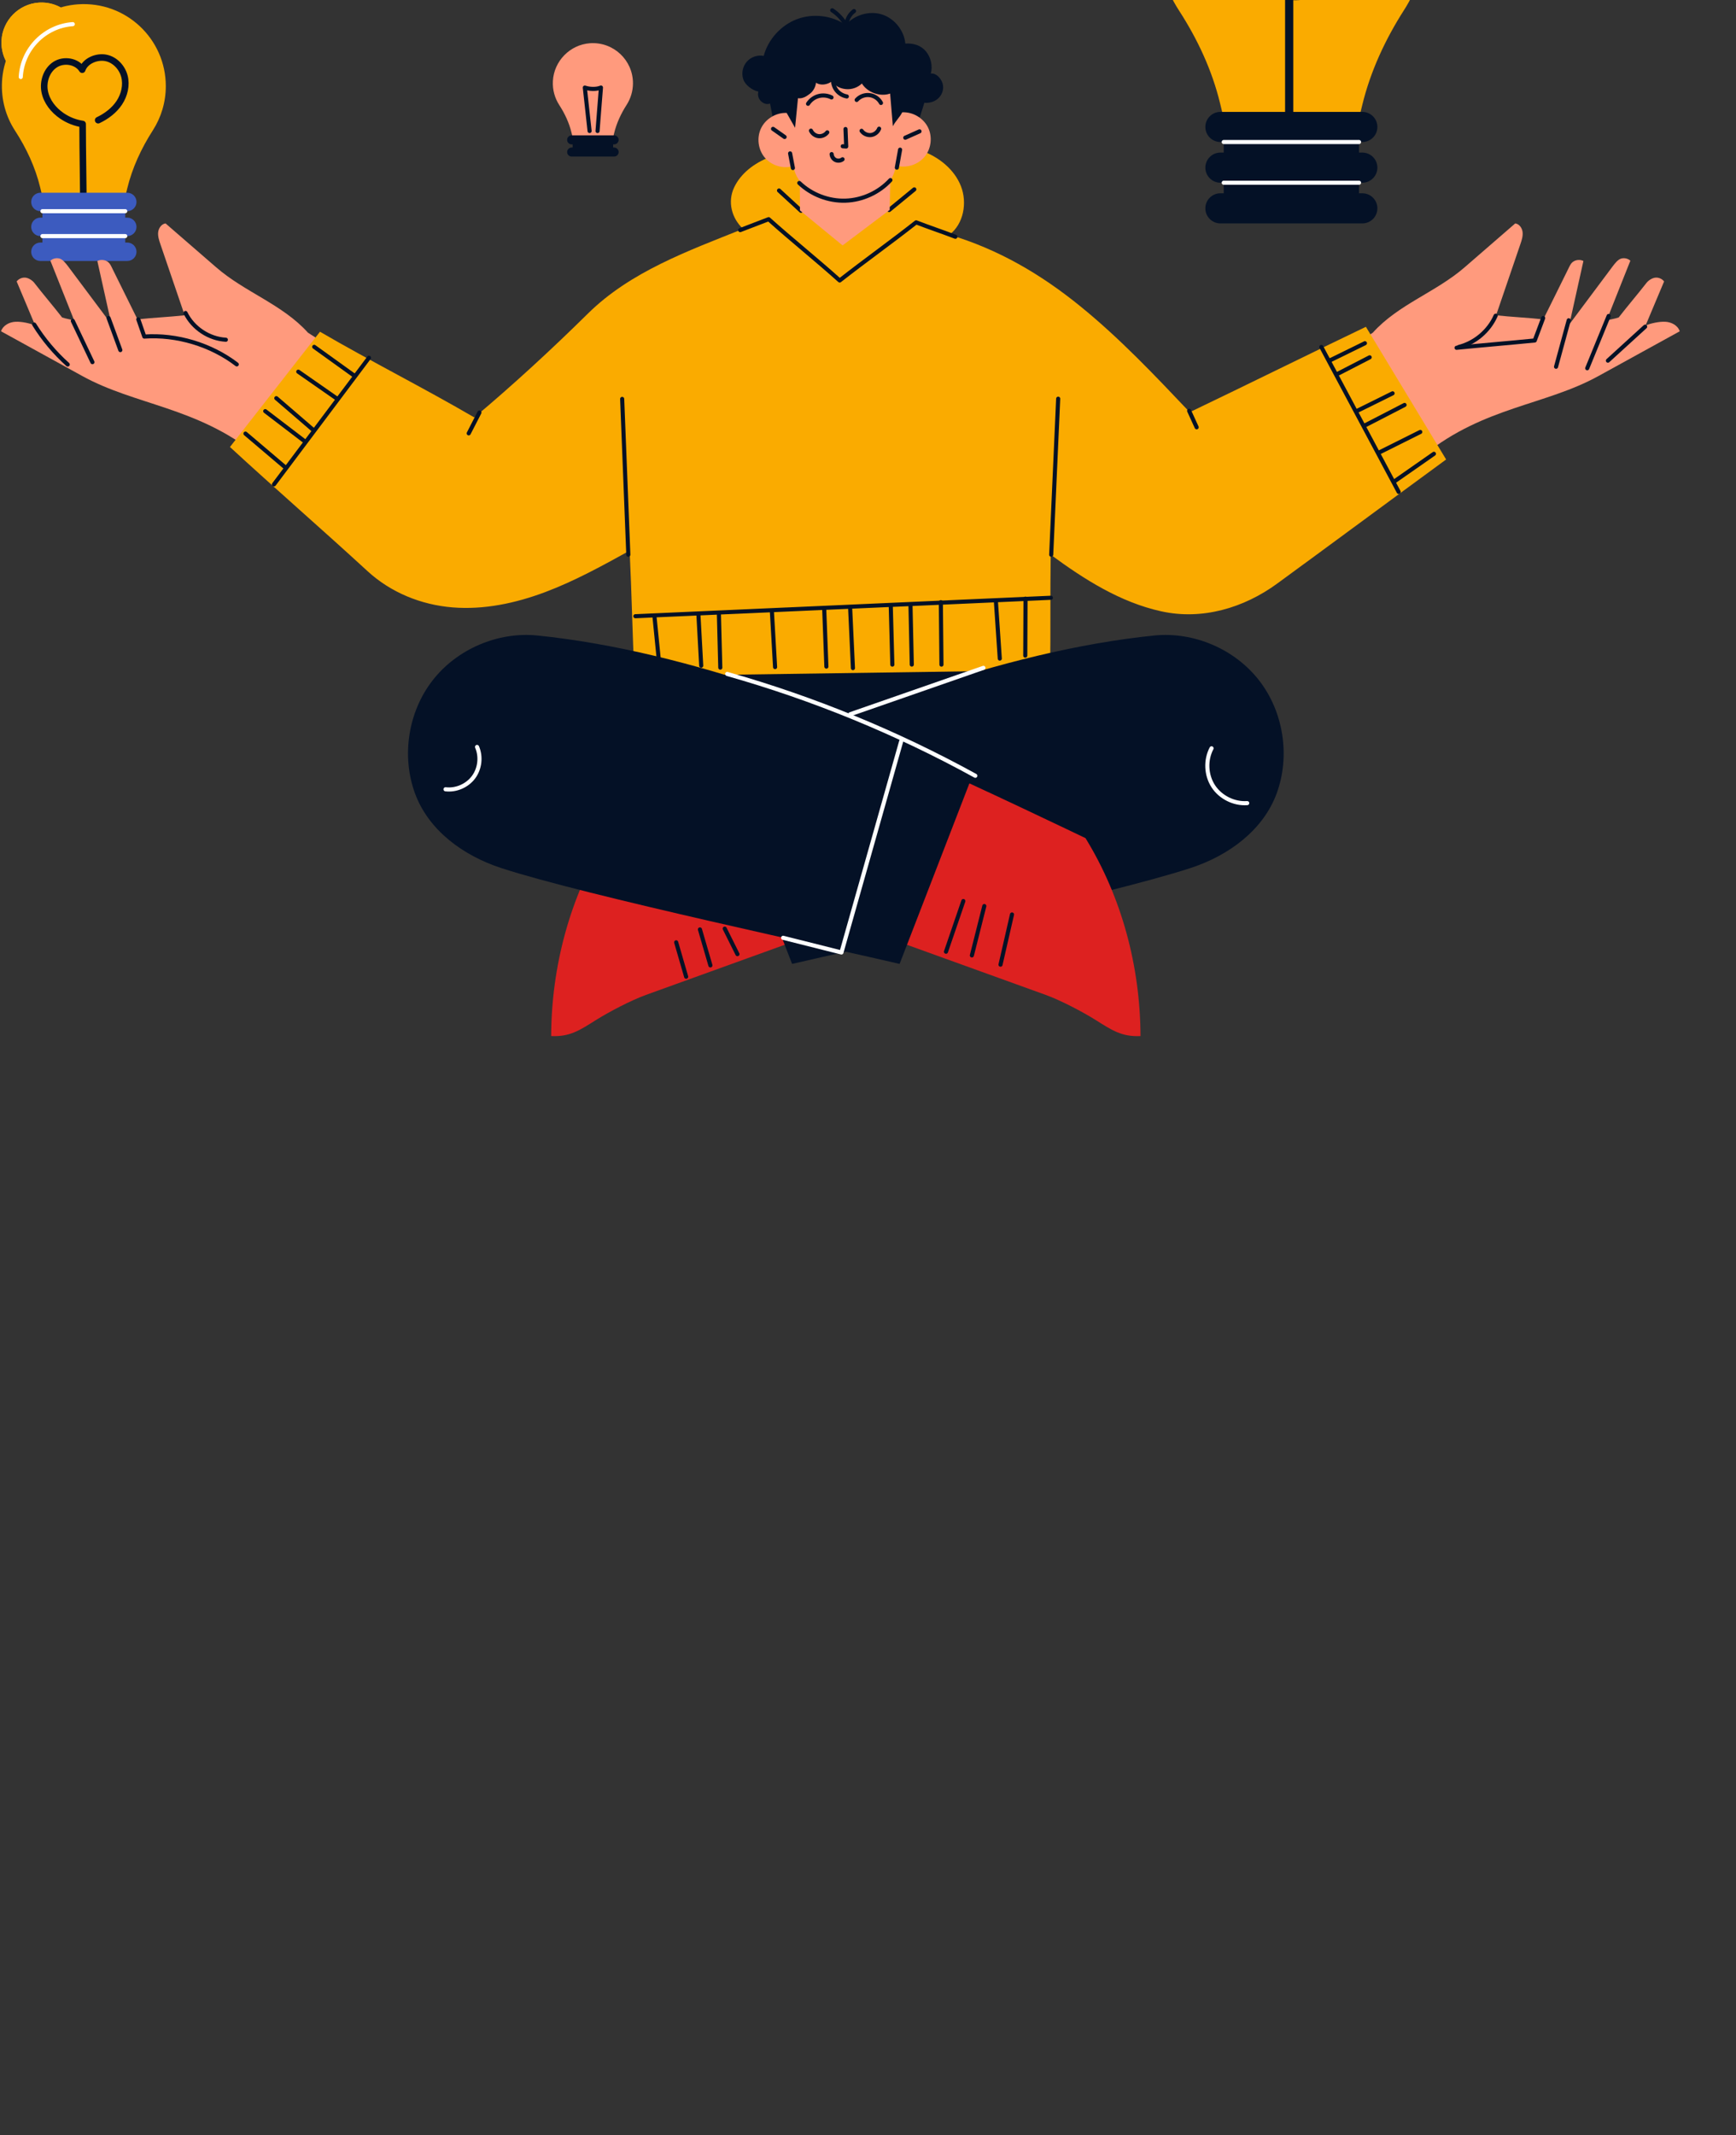 <svg xmlns="http://www.w3.org/2000/svg" xmlns:xlink="http://www.w3.org/1999/xlink" preserveAspectRatio="xMidYMid meet" width="423" height="520" viewBox="0 0 423 520" style="width:100%;height:100%"><rect x="0" y="0" width="423" height="520" fill="#333333" stroke="none"/><defs><animateMotion repeatCount="indefinite" dur="4.004s" begin="0s" xlink:href="#_R_G_L_8_G_N_12_T_0" fill="freeze" keyTimes="0;0.25;0.5;0.75;0.992;1" path="M46.63 190.69 C46.63,183.91 46.63,150 46.63,150 C46.63,150 46.63,190.69 46.63,190.69 C46.63,190.69 46.63,150 46.63,150 C46.63,150 46.63,183.91 46.63,190.69 C46.63,190.69 46.63,190.69 46.63,190.69 " keyPoints="0;0.25;0.5;0.75;1;1" keySplines="0.167 0.167 0.833 0.833;0.167 0.167 0.833 0.833;0.167 0.167 0.833 0.833;0.167 0.167 0.833 0.833;0 0 0 0" calcMode="spline"/><animateTransform repeatCount="indefinite" dur="4.004s" begin="0s" xlink:href="#_R_G_L_8_G_N_12_T_0" fill="freeze" attributeName="transform" from="-10.063 -14.243" to="-10.063 -14.243" type="translate" additive="sum" keyTimes="0;1" values="-10.063 -14.243;-10.063 -14.243" keySplines="0 0 1 1" calcMode="spline"/><animateMotion repeatCount="indefinite" dur="4.004s" begin="0s" xlink:href="#_R_G_L_7_G" fill="freeze" keyTimes="0;0.25;0.5;0.75;0.992;1" path="M260.91 205.79 C260.91,210.66 260.91,235 260.91,235 C260.91,235 260.91,205.79 260.91,205.79 C260.91,205.79 260.91,235 260.91,235 C260.91,235 260.91,210.66 260.91,205.79 C260.91,205.79 260.91,205.79 260.91,205.79 " keyPoints="0;0.25;0.5;0.75;1;1" keySplines="0.333 0 0.667 1;0.333 0 0.667 1;0.333 0 0.667 1;0.333 0 0.667 1;0 0 0 0" calcMode="spline"/><animateTransform repeatCount="indefinite" dur="4.004s" begin="0s" xlink:href="#_R_G_L_7_G" fill="freeze" attributeName="transform" from="-10.063 -14.243" to="-10.063 -14.243" type="translate" additive="sum" keyTimes="0;1" values="-10.063 -14.243;-10.063 -14.243" keySplines="0 0 1 1" calcMode="spline"/><animateMotion repeatCount="indefinite" dur="4.004s" begin="0s" xlink:href="#_R_G_L_6_G_N_16_T_0" fill="freeze" keyTimes="0;0.25;0.5;0.75;0.992;1" path="M260.91 205.79 C260.91,210.66 260.91,235 260.91,235 C260.91,235 260.91,205.79 260.91,205.79 C260.91,205.79 260.91,235 260.91,235 C260.91,235 260.91,210.66 260.91,205.79 C260.91,205.79 260.91,205.79 260.91,205.79 " keyPoints="0;0.25;0.5;0.75;1;1" keySplines="0.333 0 0.667 1;0.333 0 0.667 1;0.333 0 0.667 1;0.333 0 0.667 1;0 0 0 0" calcMode="spline"/><animateTransform repeatCount="indefinite" dur="4.004s" begin="0s" xlink:href="#_R_G_L_6_G_N_16_T_0" fill="freeze" attributeName="transform" from="-10.063 -14.243" to="-10.063 -14.243" type="translate" additive="sum" keyTimes="0;1" values="-10.063 -14.243;-10.063 -14.243" keySplines="0 0 1 1" calcMode="spline"/><animateMotion repeatCount="indefinite" dur="4.004s" begin="0s" xlink:href="#_R_G_L_5_G" fill="freeze" keyTimes="0;0.25;0.5;0.75;0.992;1" path="M46.63 190.69 C46.63,183.91 46.63,150 46.63,150 C46.63,150 46.63,190.69 46.63,190.69 C46.63,190.69 46.63,150 46.63,150 C46.63,150 46.63,183.91 46.63,190.69 C46.63,190.69 46.63,190.69 46.63,190.69 " keyPoints="0;0.25;0.5;0.75;1;1" keySplines="0.167 0.167 0.833 0.833;0.167 0.167 0.833 0.833;0.167 0.167 0.833 0.833;0.167 0.167 0.833 0.833;0 0 0 0" calcMode="spline"/><animateTransform repeatCount="indefinite" dur="4.004s" begin="0s" xlink:href="#_R_G_L_5_G" fill="freeze" attributeName="transform" from="-10.063 -14.243" to="-10.063 -14.243" type="translate" additive="sum" keyTimes="0;1" values="-10.063 -14.243;-10.063 -14.243" keySplines="0 0 1 1" calcMode="spline"/><animateMotion repeatCount="indefinite" dur="4.004s" begin="0s" xlink:href="#_R_G_L_4_G_N_6_T_0" fill="freeze" keyTimes="0;0.25;0.5;0.75;0.992;1" path="M288.2 111.61 C288.2,113.84 288.2,125 288.2,125 C288.2,125 288.2,111.61 288.2,111.61 C288.2,111.61 288.2,125 288.2,125 C288.2,125 288.2,113.84 288.2,111.61 C288.2,111.61 288.2,111.61 288.2,111.61 " keyPoints="0;0.25;0.5;0.75;1;1" keySplines="0.333 0 0.667 1;0.333 0 0.667 1;0.333 0 0.667 1;0.333 0 0.667 1;0 0 0 0" calcMode="spline"/><animateTransform repeatCount="indefinite" dur="4.004s" begin="0s" xlink:href="#_R_G_L_4_G_N_6_T_0" fill="freeze" attributeName="transform" from="-20.323 -31.906" to="-20.323 -31.906" type="translate" additive="sum" keyTimes="0;1" values="-20.323 -31.906;-20.323 -31.906" keySplines="0 0 1 1" calcMode="spline"/><animateMotion repeatCount="indefinite" dur="4.004s" begin="0s" xlink:href="#_R_G_L_3_G_N_2_T_0" fill="freeze" keyTimes="0;0.25;0.5;0.75;0.992;1" path="M211.5 340.89 C211.5,337.41 211.5,320 211.5,320 C211.5,320 211.5,340.89 211.5,340.89 C211.5,340.89 211.5,320 211.5,320 C211.5,320 211.5,337.41 211.5,340.89 C211.5,340.89 211.5,340.89 211.5,340.89 " keyPoints="0;0.25;0.5;0.75;1;1" keySplines="0.333 0 0.667 1;0.333 0 0.667 1;0.333 0 0.667 1;0.333 0 0.667 1;0 0 0 0" calcMode="spline"/><animateTransform repeatCount="indefinite" dur="4.004s" begin="0s" xlink:href="#_R_G_L_3_G_N_2_T_0" fill="freeze" attributeName="transform" from="-204.771 -126.396" to="-204.771 -126.396" type="translate" additive="sum" keyTimes="0;1" values="-204.771 -126.396;-204.771 -126.396" keySplines="0 0 1 1" calcMode="spline"/><animateMotion repeatCount="indefinite" dur="4.004s" begin="0s" xlink:href="#_R_G_L_2_G" fill="freeze" keyTimes="0;0.25;0.5;0.75;0.992;1" path="M288.2 111.61 C288.2,113.84 288.2,125 288.2,125 C288.2,125 288.2,111.61 288.2,111.61 C288.2,111.61 288.2,125 288.2,125 C288.2,125 288.2,113.84 288.2,111.61 C288.2,111.61 288.2,111.61 288.2,111.61 " keyPoints="0;0.25;0.5;0.75;1;1" keySplines="0.333 0 0.667 1;0.333 0 0.667 1;0.333 0 0.667 1;0.333 0 0.667 1;0 0 0 0" calcMode="spline"/><animateTransform repeatCount="indefinite" dur="4.004s" begin="0s" xlink:href="#_R_G_L_2_G" fill="freeze" attributeName="transform" from="-20.323 -31.906" to="-20.323 -31.906" type="translate" additive="sum" keyTimes="0;1" values="-20.323 -31.906;-20.323 -31.906" keySplines="0 0 1 1" calcMode="spline"/><animateMotion repeatCount="indefinite" dur="4.004s" begin="0s" xlink:href="#_R_G_L_1_G_N_2_T_0" fill="freeze" keyTimes="0;0.25;0.5;0.75;0.992;1" path="M211.5 340.89 C211.5,337.41 211.5,320 211.5,320 C211.5,320 211.5,340.89 211.5,340.89 C211.5,340.89 211.5,320 211.5,320 C211.5,320 211.5,337.41 211.5,340.89 C211.5,340.89 211.5,340.89 211.5,340.89 " keyPoints="0;0.25;0.5;0.75;1;1" keySplines="0.333 0 0.667 1;0.333 0 0.667 1;0.333 0 0.667 1;0.333 0 0.667 1;0 0 0 0" calcMode="spline"/><animateTransform repeatCount="indefinite" dur="4.004s" begin="0s" xlink:href="#_R_G_L_1_G_N_2_T_0" fill="freeze" attributeName="transform" from="-204.771 -126.396" to="-204.771 -126.396" type="translate" additive="sum" keyTimes="0;1" values="-204.771 -126.396;-204.771 -126.396" keySplines="0 0 1 1" calcMode="spline"/><animateMotion repeatCount="indefinite" dur="4.004s" begin="0s" xlink:href="#_R_G_L_0_G" fill="freeze" keyTimes="0;0.25;0.5;0.75;0.992;1" path="M211.5 340.89 C211.5,337.41 211.5,320 211.5,320 C211.5,320 211.5,340.89 211.5,340.89 C211.5,340.89 211.5,320 211.5,320 C211.5,320 211.5,337.41 211.5,340.89 C211.5,340.89 211.5,340.89 211.5,340.89 " keyPoints="0;0.25;0.5;0.75;1;1" keySplines="0.333 0 0.667 1;0.333 0 0.667 1;0.333 0 0.667 1;0.333 0 0.667 1;0 0 0 0" calcMode="spline"/><animateTransform repeatCount="indefinite" dur="4.004s" begin="0s" xlink:href="#_R_G_L_0_G" fill="freeze" attributeName="transform" from="-204.771 -126.396" to="-204.771 -126.396" type="translate" additive="sum" keyTimes="0;1" values="-204.771 -126.396;-204.771 -126.396" keySplines="0 0 1 1" calcMode="spline"/><animate attributeType="XML" attributeName="opacity" dur="4s" from="0" to="1" xlink:href="#time_group"/></defs><g id="_R_G"><g id="_R_G_L_8_G_N_12_T_0"><g id="_R_G_L_8_G" transform=" translate(204.076, -16.14) translate(-10.063, -14.243)"><path id="_R_G_L_8_G_D_0_P_0" fill="#ff9a7d" fill-opacity="1" fill-rule="nonzero" d=" M19.88 10.38 C19.88,4.76 15.13,0.25 9.42,0.64 C4.55,0.98 0.63,4.97 0.37,9.84 C0.25,12 0.84,14.02 1.92,15.68 C3.27,17.77 4.33,20.03 4.91,22.44 C4.91,22.44 5.18,23.55 5.18,23.55 C5.18,23.55 15.05,23.55 15.05,23.55 C15.05,23.55 15.28,22.59 15.28,22.59 C15.88,20.11 16.96,17.79 18.34,15.64 C19.31,14.12 19.88,12.32 19.88,10.38z "/><path id="_R_G_L_8_G_D_1_P_0" fill="#324498" fill-opacity="1" fill-rule="nonzero" d=" M15.29 26.04 C15.29,26.04 15.05,26.04 15.05,26.04 C15.05,26.04 15.05,25.27 15.05,25.27 C15.05,25.27 15.29,25.27 15.29,25.27 C15.89,25.27 16.39,24.78 16.39,24.17 C16.39,23.57 15.89,23.07 15.29,23.07 C15.29,23.07 4.94,23.07 4.94,23.07 C4.33,23.07 3.84,23.57 3.84,24.17 C3.84,24.78 4.33,25.27 4.94,25.27 C4.94,25.27 5.18,25.27 5.18,25.27 C5.18,25.27 5.18,26.04 5.18,26.04 C5.18,26.04 4.94,26.04 4.94,26.04 C4.33,26.04 3.84,26.53 3.84,27.14 C3.84,27.75 4.33,28.24 4.94,28.24 C4.94,28.24 5.18,28.24 5.18,28.24 C5.18,28.24 15.05,28.24 15.05,28.24 C15.05,28.24 15.29,28.24 15.29,28.24 C15.89,28.24 16.39,27.75 16.39,27.14 C16.39,26.53 15.89,26.04 15.29,26.04z "/><path id="_R_G_L_8_G_D_2_P_0" stroke="#041126" stroke-linecap="round" stroke-linejoin="round" fill="none" stroke-width="1" stroke-opacity="1" d=" M9.31 22.02 C8.92,18.49 8.54,14.96 8.15,11.44 C9.37,11.84 10.89,11.91 12.08,11.43 C11.78,14.99 11.54,18.47 11.25,22.02 "/></g></g><g id="_R_G_L_7_G"><path id="_R_G_L_7_G_D_0_P_0" fill="#faab00" fill-opacity="1" fill-rule="nonzero" d=" M19.88 10.38 C19.88,4.76 15.13,0.25 9.42,0.64 C4.55,0.98 0.63,4.97 0.37,9.84 C0.25,12 0.84,14.02 1.92,15.69 C3.27,17.77 4.33,20.03 4.91,22.44 C4.91,22.44 5.18,23.55 5.18,23.55 C5.18,23.55 15.05,23.55 15.05,23.55 C15.05,23.55 15.28,22.59 15.28,22.59 C15.88,20.11 16.96,17.79 18.34,15.64 C19.31,14.12 19.88,12.32 19.88,10.38z "/><path id="_R_G_L_7_G_D_1_P_0" fill="#041126" fill-opacity="1" fill-rule="nonzero" d=" M15.29 26.04 C15.29,26.04 15.05,26.04 15.05,26.04 C15.05,26.04 15.05,25.27 15.05,25.27 C15.05,25.27 15.29,25.27 15.29,25.27 C15.89,25.27 16.39,24.78 16.39,24.17 C16.39,23.57 15.89,23.07 15.29,23.07 C15.29,23.07 4.94,23.07 4.94,23.07 C4.33,23.07 3.84,23.57 3.84,24.17 C3.84,24.78 4.33,25.27 4.94,25.27 C4.94,25.27 5.18,25.27 5.18,25.27 C5.18,25.27 5.18,26.04 5.18,26.04 C5.18,26.04 4.94,26.04 4.94,26.04 C4.33,26.04 3.84,26.53 3.84,27.14 C3.84,27.74 4.33,28.24 4.94,28.24 C4.94,28.24 5.18,28.24 5.18,28.24 C5.18,28.24 15.05,28.24 15.05,28.24 C15.05,28.24 15.29,28.24 15.29,28.24 C15.89,28.24 16.39,27.74 16.39,27.14 C16.39,26.53 15.89,26.04 15.29,26.04z "/><path id="_R_G_L_7_G_D_2_P_0" stroke="#041126" stroke-linecap="round" stroke-linejoin="round" fill="none" stroke-width="1" stroke-opacity="1" d=" M9.31 22.02 C8.92,18.49 8.54,14.97 8.15,11.44 C9.37,11.84 10.89,11.91 12.08,11.43 C11.78,14.99 11.54,18.47 11.25,22.02 "/></g><g id="_R_G_L_6_G_N_16_T_0"><g id="_R_G_L_6_G" transform=" translate(144.413, 24.132) translate(-10.063, -14.243)"><path id="_R_G_L_6_G_D_0_P_0" fill="#ff9a7d" fill-opacity="1" fill-rule="nonzero" d=" M19.88 10.38 C19.88,4.76 15.13,0.25 9.42,0.64 C4.55,0.98 0.63,4.97 0.37,9.84 C0.25,12 0.84,14.02 1.92,15.69 C3.27,17.77 4.33,20.03 4.91,22.44 C4.91,22.44 5.18,23.55 5.18,23.55 C5.18,23.55 15.05,23.55 15.05,23.55 C15.05,23.55 15.28,22.59 15.28,22.59 C15.88,20.11 16.96,17.79 18.34,15.64 C19.31,14.12 19.88,12.32 19.88,10.38z "/><path id="_R_G_L_6_G_D_1_P_0" fill="#041126" fill-opacity="1" fill-rule="nonzero" d=" M15.29 26.04 C15.29,26.04 15.05,26.04 15.05,26.04 C15.05,26.04 15.05,25.27 15.05,25.27 C15.05,25.27 15.29,25.27 15.29,25.27 C15.89,25.27 16.39,24.78 16.39,24.17 C16.39,23.57 15.89,23.07 15.29,23.07 C15.29,23.07 4.94,23.07 4.94,23.07 C4.33,23.07 3.84,23.57 3.84,24.17 C3.84,24.78 4.33,25.27 4.94,25.27 C4.94,25.27 5.18,25.27 5.18,25.27 C5.18,25.27 5.18,26.04 5.18,26.04 C5.18,26.04 4.94,26.04 4.94,26.04 C4.33,26.04 3.84,26.53 3.84,27.14 C3.84,27.75 4.33,28.24 4.94,28.24 C4.94,28.24 5.18,28.24 5.18,28.24 C5.18,28.24 15.05,28.24 15.05,28.24 C15.05,28.24 15.29,28.24 15.29,28.24 C15.89,28.24 16.39,27.75 16.39,27.14 C16.39,26.53 15.89,26.04 15.29,26.04z "/><path id="_R_G_L_6_G_D_2_P_0" stroke="#041126" stroke-linecap="round" stroke-linejoin="round" fill="none" stroke-width="1" stroke-opacity="1" d=" M9.31 22.02 C8.92,18.49 8.54,14.97 8.15,11.44 C9.37,11.84 10.89,11.91 12.08,11.43 C11.78,14.99 11.54,18.46 11.25,22.02 "/></g></g><g id="_R_G_L_5_G"><path id="_R_G_L_5_G_D_0_P_0" fill="#faab00" fill-opacity="1" fill-rule="nonzero" d=" M19.88 10.38 C19.88,4.76 15.13,0.25 9.42,0.64 C4.55,0.98 0.63,4.97 0.37,9.84 C0.25,12 0.84,14.02 1.92,15.68 C3.27,17.77 4.33,20.03 4.91,22.44 C4.91,22.44 5.18,23.55 5.18,23.55 C5.18,23.55 15.05,23.55 15.05,23.55 C15.05,23.55 15.28,22.59 15.28,22.59 C15.88,20.11 16.96,17.79 18.34,15.64 C19.31,14.12 19.88,12.32 19.88,10.38z "/><path id="_R_G_L_5_G_D_1_P_0" fill="#041126" fill-opacity="1" fill-rule="nonzero" d=" M15.29 26.04 C15.29,26.04 15.05,26.04 15.05,26.04 C15.05,26.04 15.05,25.27 15.05,25.27 C15.05,25.27 15.29,25.27 15.29,25.27 C15.89,25.27 16.39,24.78 16.39,24.17 C16.39,23.57 15.89,23.07 15.29,23.07 C15.29,23.07 4.94,23.07 4.94,23.07 C4.33,23.07 3.84,23.57 3.84,24.17 C3.84,24.78 4.33,25.27 4.94,25.27 C4.94,25.27 5.18,25.27 5.18,25.27 C5.18,25.27 5.18,26.04 5.18,26.04 C5.18,26.04 4.94,26.04 4.94,26.04 C4.33,26.04 3.84,26.53 3.84,27.14 C3.84,27.74 4.33,28.24 4.94,28.24 C4.94,28.24 5.18,28.24 5.18,28.24 C5.18,28.24 15.05,28.24 15.05,28.24 C15.05,28.24 15.29,28.24 15.29,28.24 C15.89,28.24 16.39,27.74 16.39,27.14 C16.39,26.53 15.89,26.04 15.29,26.04z "/><path id="_R_G_L_5_G_D_2_P_0" stroke="#041126" stroke-linecap="round" stroke-linejoin="round" fill="none" stroke-width="1" stroke-opacity="1" d=" M9.31 22.02 C8.92,18.49 8.54,14.96 8.15,11.44 C9.37,11.84 10.89,11.91 12.08,11.43 C11.78,14.99 11.54,18.47 11.25,22.02 "/></g><g id="_R_G_L_4_G_N_6_T_0"><g id="_R_G_L_4_G" transform=" translate(-154.116, 132.729) translate(-26.975, -42.397)"><path id="_R_G_L_4_G_D_0_P_0" fill="#faab00" fill-opacity="1" fill-rule="nonzero" d=" M53.7 27.84 C53.7,12.54 40.76,0.25 25.23,1.32 C11.96,2.24 1.28,13.1 0.57,26.37 C0.25,32.26 1.85,37.75 4.8,42.29 C8.48,47.96 11.35,54.11 12.95,60.68 C12.95,60.68 13.68,63.72 13.68,63.72 C13.68,63.72 40.55,63.72 40.55,63.72 C40.55,63.72 41.18,61.1 41.18,61.1 C42.82,54.34 45.76,48.01 49.51,42.16 C52.16,38.03 53.7,33.12 53.7,27.84z "/><path id="_R_G_L_4_G_D_1_P_0" stroke="#041126" stroke-linecap="round" stroke-linejoin="round" fill="none" stroke-width="1.6" stroke-opacity="1" d=" M21.81 20.9 C23.8,17.86 28.02,16.5 31.42,17.81 C34.81,19.11 37.04,22.94 36.49,26.54 C35.94,30.14 32.67,33.13 29.04,33.35 C27.25,33.47 25.46,32.98 23.68,33.14 C20.71,33.39 18,35.58 17.13,38.43 C16.25,41.28 17.27,44.62 19.59,46.49 C21.91,48.37 25.38,48.67 27.99,47.22 C28.18,57.24 28.57,67.25 28.76,77.28 "/><path id="_R_G_L_4_G_D_2_P_0" stroke="#041126" stroke-linecap="round" stroke-linejoin="round" fill="none" stroke-width="1.6" stroke-opacity="1" d=" M26.21 15.08 C26.09,22.52 25.96,29.97 25.84,37.41 "/><path id="_R_G_L_4_G_D_3_P_0" stroke="#041126" stroke-linecap="round" stroke-linejoin="round" fill="none" stroke-width="1.6" stroke-opacity="1" d=" M29.51 13.71 C29.66,21.99 29.81,30.27 29.95,38.55 "/><path id="_R_G_L_4_G_D_4_P_0" stroke="#ffffff" stroke-linecap="round" stroke-linejoin="round" fill="none" stroke-width="1" stroke-opacity="1" d=" M25.23 5.79 C14.33,6.54 5.55,15.46 4.96,26.37 "/><path id="_R_G_L_4_G_D_5_P_0" fill="#3c5bbf" fill-opacity="1" fill-rule="nonzero" d=" M41.2 76.47 C42.85,76.47 44.19,75.13 44.19,73.48 C44.19,71.83 42.85,70.49 41.2,70.49 C41.2,70.49 40.55,70.49 40.55,70.49 C40.55,70.49 40.55,68.39 40.55,68.39 C40.55,68.39 41.2,68.39 41.2,68.39 C42.85,68.39 44.19,67.05 44.19,65.4 C44.19,63.75 42.85,62.41 41.2,62.41 C41.2,62.41 13.02,62.41 13.02,62.41 C11.37,62.41 10.03,63.75 10.03,65.4 C10.03,67.05 11.37,68.39 13.02,68.39 C13.02,68.39 13.68,68.39 13.68,68.39 C13.68,68.39 13.68,70.49 13.68,70.49 C13.68,70.49 13.02,70.49 13.02,70.49 C11.37,70.49 10.03,71.83 10.03,73.48 C10.03,75.13 11.37,76.47 13.02,76.47 C13.02,76.47 13.68,76.47 13.68,76.47 C13.68,76.47 13.68,78.56 13.68,78.56 C13.68,78.56 13.02,78.56 13.02,78.56 C11.37,78.56 10.03,79.9 10.03,81.55 C10.03,83.21 11.37,84.54 13.02,84.54 C13.02,84.54 41.2,84.54 41.2,84.54 C42.85,84.54 44.19,83.21 44.19,81.55 C44.19,79.9 42.85,78.56 41.2,78.56 C41.2,78.56 40.55,78.56 40.55,78.56 C40.55,78.56 40.55,76.47 40.55,76.47 C40.55,76.47 41.2,76.47 41.2,76.47z "/><path id="_R_G_L_4_G_D_6_P_0" stroke="#ffffff" stroke-linecap="round" stroke-linejoin="round" fill="none" stroke-width="1" stroke-opacity="1" d=" M13.02 68.39 C13.02,68.39 40.55,68.39 40.55,68.39 "/><path id="_R_G_L_4_G_D_7_P_0" stroke="#ffffff" stroke-linecap="round" stroke-linejoin="round" fill="none" stroke-width="1" stroke-opacity="1" d=" M13.68 76.47 C13.68,76.47 40.55,76.47 40.55,76.47 "/></g></g><g id="_R_G_L_3_G_N_2_T_0"><g id="_R_G_L_3_G" transform=" translate(163.494, -103.633) translate(-37.554, -59.079)"><path id="_R_G_L_3_G_D_0_P_0" fill="#faab00" fill-opacity="1" fill-rule="nonzero" d=" M74.86 38.77 C74.86,17.4 56.8,0.25 35.12,1.74 C16.6,3.02 1.69,18.18 0.69,36.71 C0.25,44.93 2.48,52.59 6.59,58.93 C11.73,66.84 15.75,75.43 17.97,84.6 C17.97,84.6 19,88.84 19,88.84 C19,88.84 56.5,88.84 56.5,88.84 C56.5,88.84 57.38,85.18 57.38,85.18 C59.67,75.75 63.78,66.92 69.01,58.75 C72.71,52.99 74.86,46.13 74.86,38.77z "/><path id="_R_G_L_3_G_D_1_P_0" stroke="#041126" stroke-linecap="round" stroke-linejoin="round" fill="none" stroke-width="2" stroke-opacity="1" d=" M42.41 59.1 C46.28,58.18 49.71,56.14 52.35,53.35 C50.47,51.94 49.87,49.32 51.08,47.23 C52.29,45.14 54.85,44.35 57.02,45.28 C57.56,43.46 57.86,41.53 57.86,39.53 C57.86,37.54 57.56,35.61 57.02,33.79 C54.85,34.72 52.29,33.93 51.08,31.84 C49.87,29.75 50.47,27.13 52.35,25.72 C49.71,22.93 46.28,20.89 42.41,19.97 C42.13,22.32 40.16,24.14 37.75,24.14 C35.33,24.14 33.36,22.32 33.09,19.97 C29.22,20.89 25.78,22.93 23.14,25.72 C25.03,27.13 25.62,29.75 24.41,31.84 C23.21,33.93 20.64,34.72 18.48,33.79 C17.93,35.61 17.64,37.54 17.64,39.53 C17.64,41.53 17.93,43.46 18.48,45.28 C20.64,44.35 23.21,45.14 24.41,47.23 C25.62,49.32 25.03,51.94 23.14,53.35 C25.78,56.14 29.22,58.18 33.09,59.1 C33.09,59.1 36.37,91.53 36.37,91.53 C36.37,91.53 40.19,91.53 40.19,91.53 C40.19,91.53 42.41,59.1 42.41,59.1z  M37.75 47.49 C33.35,47.49 29.79,43.93 29.79,39.53 C29.79,35.14 33.35,31.57 37.75,31.57 C42.14,31.57 45.71,35.14 45.71,39.53 C45.71,43.93 42.14,47.49 37.75,47.49z "/><path id="_R_G_L_3_G_D_2_P_0" stroke="#ffffff" stroke-linecap="round" stroke-linejoin="round" fill="none" stroke-width="1" stroke-opacity="1" d=" M34.98 7.75 C20.22,8.77 8.33,20.85 7.54,35.63 "/><path id="_R_G_L_3_G_D_3_P_0" fill="#dd2120" fill-opacity="1" fill-rule="nonzero" d=" M57.42 106.64 C59.72,106.64 61.59,104.77 61.59,102.46 C61.59,100.16 59.72,98.29 57.42,98.29 C57.42,98.29 56.5,98.29 56.5,98.29 C56.5,98.29 56.5,95.36 56.5,95.36 C56.5,95.36 57.42,95.36 57.42,95.36 C59.72,95.36 61.59,93.49 61.59,91.19 C61.59,88.88 59.72,87.01 57.42,87.01 C57.42,87.01 18.08,87.01 18.08,87.01 C15.77,87.01 13.91,88.88 13.91,91.19 C13.91,93.49 15.77,95.36 18.08,95.36 C18.08,95.36 19,95.36 19,95.36 C19,95.36 19,98.29 19,98.29 C19,98.29 18.08,98.29 18.08,98.29 C15.77,98.29 13.91,100.16 13.91,102.46 C13.91,104.77 15.77,106.64 18.08,106.64 C18.08,106.64 19,106.64 19,106.64 C19,106.64 19,109.56 19,109.56 C19,109.56 18.08,109.56 18.08,109.56 C15.77,109.56 13.91,111.43 13.91,113.74 C13.91,116.04 15.77,117.91 18.08,117.91 C18.08,117.91 57.42,117.91 57.42,117.91 C59.72,117.91 61.59,116.04 61.59,113.74 C61.59,111.43 59.72,109.56 57.42,109.56 C57.42,109.56 56.5,109.56 56.5,109.56 C56.5,109.56 56.5,106.64 56.5,106.64 C56.5,106.64 57.42,106.64 57.42,106.64z "/><path id="_R_G_L_3_G_D_4_P_0" stroke="#ffffff" stroke-linecap="round" stroke-linejoin="round" fill="none" stroke-width="1" stroke-opacity="1" d=" M19 95.36 C19,95.36 56.7,95.36 56.7,95.36 "/><path id="_R_G_L_3_G_D_5_P_0" stroke="#ffffff" stroke-linecap="round" stroke-linejoin="round" fill="none" stroke-width="1" stroke-opacity="1" d=" M19 106.64 C19,106.64 56.7,106.64 56.7,106.64 "/></g></g><g id="_R_G_L_2_G"><path id="_R_G_L_2_G_D_0_P_0" fill="#faab00" fill-opacity="1" fill-rule="nonzero" d=" M40.4 20.98 C40.4,9.48 30.68,0.25 19.01,1.05 C9.05,1.74 1.02,9.9 0.49,19.87 C0.25,24.29 1.45,28.42 3.66,31.82 C6.43,36.08 8.59,40.7 9.79,45.64 C9.79,45.64 10.34,47.92 10.34,47.92 C10.34,47.92 30.52,47.92 30.52,47.92 C30.52,47.92 30.99,45.95 30.99,45.95 C32.22,40.88 34.43,36.12 37.25,31.73 C39.24,28.63 40.4,24.94 40.4,20.98z "/><path id="_R_G_L_2_G_D_1_P_0" stroke="#041126" stroke-linecap="round" stroke-linejoin="round" fill="none" stroke-width="1.6" stroke-opacity="1" d=" M23.92 29.27 C25.95,28.3 27.82,26.9 29.07,25.02 C30.31,23.14 30.88,20.76 30.32,18.58 C29.75,16.4 27.97,14.5 25.75,14.09 C23.54,13.67 20.75,14.83 20.03,16.97 C18.72,14.86 15.53,14.38 13.44,15.73 C11.35,17.08 10.42,19.85 10.89,22.29 C11.36,24.74 13.04,26.83 15.1,28.23 C16.6,29.25 18.33,29.94 20.13,30.2 C20.14,37.43 20.31,44.52 20.32,51.76 "/><path id="_R_G_L_2_G_D_2_P_0" stroke="#ffffff" stroke-linecap="round" stroke-linejoin="round" fill="none" stroke-width="1" stroke-opacity="1" d=" M17.73 5.88 C10.92,6.35 5.43,11.93 5.06,18.75 "/><path id="_R_G_L_2_G_D_3_P_0" fill="#3c5bbf" fill-opacity="1" fill-rule="nonzero" d=" M31.01 57.5 C32.25,57.5 33.26,56.49 33.26,55.25 C33.26,54.01 32.25,53 31.01,53 C31.01,53 30.52,53 30.52,53 C30.52,53 30.52,51.43 30.52,51.43 C30.52,51.43 31.01,51.43 31.01,51.43 C32.25,51.43 33.26,50.42 33.26,49.18 C33.26,47.94 32.25,46.94 31.01,46.94 C31.01,46.94 9.84,46.94 9.84,46.94 C8.6,46.94 7.6,47.94 7.6,49.18 C7.6,50.42 8.6,51.43 9.84,51.43 C9.84,51.43 10.34,51.43 10.34,51.43 C10.34,51.43 10.34,53 10.34,53 C10.34,53 9.84,53 9.84,53 C8.6,53 7.6,54.01 7.6,55.25 C7.6,56.49 8.6,57.5 9.84,57.5 C9.84,57.5 10.34,57.5 10.34,57.5 C10.34,57.5 10.34,59.07 10.34,59.07 C10.34,59.07 9.84,59.07 9.84,59.07 C8.6,59.07 7.6,60.08 7.6,61.32 C7.6,62.56 8.6,63.56 9.84,63.56 C9.84,63.56 31.01,63.56 31.01,63.56 C32.25,63.56 33.26,62.56 33.26,61.32 C33.26,60.08 32.25,59.07 31.01,59.07 C31.01,59.07 30.52,59.07 30.52,59.07 C30.52,59.07 30.52,57.5 30.52,57.5 C30.52,57.5 31.01,57.5 31.01,57.5z "/><path id="_R_G_L_2_G_D_4_P_0" stroke="#ffffff" stroke-linecap="round" stroke-linejoin="round" fill="none" stroke-width="1" stroke-opacity="1" d=" M10.34 51.43 C10.34,51.43 30.52,51.43 30.52,51.43 "/><path id="_R_G_L_2_G_D_5_P_0" stroke="#ffffff" stroke-linecap="round" stroke-linejoin="round" fill="none" stroke-width="1" stroke-opacity="1" d=" M30.52 57.5 C30.52,57.5 10.34,57.5 10.34,57.5 "/></g><g id="_R_G_L_1_G_N_2_T_0"><g id="_R_G_L_1_G" transform=" translate(314.491, 2.693) translate(-33.042, -51.964)"><path id="_R_G_L_1_G_D_0_P_0" fill="#faab00" fill-opacity="1" fill-rule="nonzero" d=" M65.83 34.11 C65.83,15.33 49.96,0.25 30.9,1.57 C14.62,2.69 1.52,16.01 0.64,32.3 C0.25,39.52 2.21,46.26 5.83,51.83 C10.34,58.79 13.87,66.34 15.83,74.4 C15.83,74.4 16.73,78.12 16.73,78.12 C16.73,78.12 49.69,78.12 49.69,78.12 C49.69,78.12 50.47,74.91 50.47,74.91 C52.48,66.62 56.09,58.86 60.69,51.68 C63.95,46.61 65.83,40.58 65.83,34.11z "/><path id="_R_G_L_1_G_D_1_P_0" stroke="#041126" stroke-linecap="round" stroke-linejoin="round" fill="none" stroke-width="2" stroke-opacity="1" d=" M48.46 32.47 C48.86,36.62 47.48,40.91 44.3,44.09 C41.12,47.27 36.83,48.66 32.68,48.26 C32.68,48.26 32.68,77.5 32.68,77.5 "/><path id="_R_G_L_1_G_D_2_P_0" stroke="#041126" stroke-linecap="round" stroke-linejoin="round" fill="none" stroke-width="2" stroke-opacity="1" d=" M47.24 27.89 C46.54,26.35 45.56,24.91 44.3,23.65 C39.23,18.58 31.32,18.07 25.68,22.11 "/><path id="_R_G_L_1_G_D_3_P_0" stroke="#041126" stroke-linecap="round" stroke-linejoin="round" fill="none" stroke-width="2" stroke-opacity="1" d=" M22.32 25.47 C18.27,31.11 18.79,39.02 23.86,44.09 C25.12,45.35 26.56,46.33 28.1,47.03 "/><path id="_R_G_L_1_G_D_4_P_0" stroke="#041126" stroke-linecap="round" stroke-linejoin="round" fill="none" stroke-width="2" stroke-opacity="1" d=" M25.59 39.6 C25.59,39.6 28.1,47.03 28.1,47.03 C28.1,47.03 20.3,46.46 20.3,46.46 "/><path id="_R_G_L_1_G_D_5_P_0" stroke="#041126" stroke-linecap="round" stroke-linejoin="round" fill="none" stroke-width="2" stroke-opacity="1" d=" M33.16 23.89 C33.16,23.89 25.68,22.11 25.68,22.11 C25.68,22.11 29.58,15.87 29.58,15.87 "/><path id="_R_G_L_1_G_D_6_P_0" stroke="#041126" stroke-linecap="round" stroke-linejoin="round" fill="none" stroke-width="2" stroke-opacity="1" d=" M44.02 38.6 C44.02,38.6 48.37,32.26 48.37,32.26 C48.37,32.26 52.79,38.14 52.79,38.14 "/><path id="_R_G_L_1_G_D_7_P_0" stroke="#ffffff" stroke-linecap="round" stroke-linejoin="round" fill="none" stroke-width="1" stroke-opacity="1" d=" M30.45 6.38 C17.03,7.3 6.23,18.29 5.5,31.72 "/><path id="_R_G_L_1_G_D_8_P_0" fill="#041126" fill-opacity="1" fill-rule="nonzero" d=" M50.5 93.77 C52.53,93.77 54.17,92.12 54.17,90.1 C54.17,88.07 52.53,86.43 50.5,86.43 C50.5,86.43 49.7,86.43 49.7,86.43 C49.7,86.43 49.7,83.86 49.7,83.86 C49.7,83.86 50.5,83.86 50.5,83.86 C52.53,83.86 54.17,82.21 54.17,80.19 C54.17,78.16 52.53,76.52 50.5,76.52 C50.5,76.52 15.92,76.52 15.92,76.52 C13.9,76.52 12.25,78.16 12.25,80.19 C12.25,82.21 13.9,83.86 15.92,83.86 C15.92,83.86 16.73,83.86 16.73,83.86 C16.73,83.86 16.73,86.43 16.73,86.43 C16.73,86.43 15.92,86.43 15.92,86.43 C13.9,86.43 12.25,88.07 12.25,90.1 C12.25,92.12 13.9,93.77 15.92,93.77 C15.92,93.77 16.73,93.77 16.73,93.77 C16.73,93.77 16.73,96.34 16.73,96.34 C16.73,96.34 15.92,96.34 15.92,96.34 C13.9,96.34 12.25,97.98 12.25,100.01 C12.25,102.04 13.9,103.68 15.92,103.68 C15.92,103.68 50.5,103.68 50.5,103.68 C52.53,103.68 54.17,102.04 54.17,100.01 C54.17,97.98 52.53,96.34 50.5,96.34 C50.5,96.34 49.7,96.34 49.7,96.34 C49.7,96.34 49.7,93.77 49.7,93.77 C49.7,93.77 50.5,93.77 50.5,93.77z "/><path id="_R_G_L_1_G_D_9_P_0" stroke="#ffffff" stroke-linecap="round" stroke-linejoin="round" fill="none" stroke-width="1" stroke-opacity="1" d=" M16.73 83.86 C16.73,83.86 49.7,83.86 49.7,83.86 "/><path id="_R_G_L_1_G_D_10_P_0" stroke="#ffffff" stroke-linecap="round" stroke-linejoin="round" fill="none" stroke-width="1" stroke-opacity="1" d=" M49.7 93.77 C49.7,93.77 16.73,93.77 16.73,93.77 "/></g></g><g id="_R_G_L_0_G"><path id="_R_G_L_0_G_D_0_P_0" fill="#041126" fill-opacity="1" fill-rule="nonzero" d=" M164.46 159.79 C174.31,172.55 189.62,181.35 205.74,181.88 C221.85,182.42 238.33,174.06 246.16,159.97 C246.16,159.97 164.46,159.79 164.46,159.79z "/><path id="_R_G_L_0_G_D_1_P_0" fill="#ff9a7d" fill-opacity="1" fill-rule="nonzero" d=" M52.65 65.08 C48.53,61.5 44.46,57.99 40.34,54.41 C39.35,54.54 38.66,55.54 38.54,56.54 C38.43,57.53 38.76,58.52 39.08,59.46 C41.06,65.24 43.03,71.01 45,76.79 C41.19,77.2 37.32,77.36 33.5,77.78 C31.56,73.83 29.39,69.5 27.44,65.54 C27.08,64.81 26.79,64.04 26.08,63.64 C25.37,63.23 24.46,63.2 23.72,63.56 C24.87,68.75 26,73.79 27.15,78.98 C23.66,74.32 20.08,69.53 16.6,64.88 C16.11,64.23 15.33,63.21 14.56,62.98 C13.78,62.75 12.89,62.94 12.28,63.49 C14.25,68.39 16.12,73.17 18.09,78.08 C17.21,77.77 16.01,77.63 15.13,77.31 C12.93,74.48 10.54,71.71 8.35,68.88 C7.87,68.26 6.91,67.66 6.13,67.61 C5.34,67.56 4.54,67.92 4.06,68.54 C5.63,72.19 7,75.58 8.56,79.24 C7.16,78.71 5.29,78.29 3.79,78.36 C2.29,78.42 0.72,79.25 0.25,80.68 C6.85,84.31 13.45,87.93 20.04,91.57 C32.97,98.7 47.86,99.07 62.34,110.63 C62.34,110.63 80.96,84.8 80.96,84.8 C80.96,84.8 75.05,81.03 75.05,81.03 C68.82,74.11 59.67,71.19 52.65,65.08z "/><path id="_R_G_L_0_G_D_2_P_0" stroke="#041126" stroke-linecap="round" stroke-linejoin="round" fill="none" stroke-width="1" stroke-opacity="1" d=" M45.2 76.22 C47.02,79.92 50.92,82.51 55.03,82.74 "/><path id="_R_G_L_0_G_D_3_P_0" stroke="#041126" stroke-linecap="round" stroke-linejoin="round" fill="none" stroke-width="1" stroke-opacity="1" d=" M33.7 77.77 C34.19,79.17 34.67,80.57 35.16,81.97 C43.02,81.41 51.43,83.94 57.69,88.74 "/><path id="_R_G_L_0_G_D_4_P_0" stroke="#041126" stroke-linecap="round" stroke-linejoin="round" fill="none" stroke-width="1" stroke-opacity="1" d=" M26.46 77.46 C27.41,80.06 28.37,82.66 29.32,85.26 "/><path id="_R_G_L_0_G_D_5_P_0" stroke="#041126" stroke-linecap="round" stroke-linejoin="round" fill="none" stroke-width="1" stroke-opacity="1" d=" M17.75 78.17 C19.34,81.51 20.93,84.86 22.52,88.2 "/><path id="_R_G_L_0_G_D_6_P_0" stroke="#041126" stroke-linecap="round" stroke-linejoin="round" fill="none" stroke-width="1" stroke-opacity="1" d=" M8.34 79.04 C10.58,82.65 13.34,85.93 16.5,88.77 "/><path id="_R_G_L_0_G_D_7_P_0" fill="#ff9a7d" fill-opacity="1" fill-rule="nonzero" d=" M356.9 65.08 C361.02,61.5 365.09,57.99 369.21,54.41 C370.2,54.54 370.89,55.54 371,56.54 C371.11,57.53 370.78,58.52 370.46,59.46 C368.49,65.24 366.51,71.01 364.54,76.79 C368.35,77.2 372.23,77.36 376.04,77.78 C377.99,73.83 380.16,69.5 382.1,65.54 C382.46,64.81 382.75,64.04 383.47,63.64 C384.18,63.23 385.09,63.2 385.82,63.56 C384.68,68.75 383.54,73.79 382.4,78.98 C385.88,74.32 389.46,69.53 392.94,64.88 C393.43,64.23 394.21,63.21 394.99,62.98 C395.76,62.75 396.66,62.94 397.26,63.49 C395.29,68.39 393.42,73.17 391.46,78.08 C392.33,77.77 393.54,77.63 394.42,77.31 C396.61,74.48 399,71.71 401.2,68.88 C401.68,68.26 402.64,67.66 403.42,67.61 C404.2,67.56 405,67.92 405.48,68.54 C403.92,72.19 402.54,75.58 400.98,79.24 C402.38,78.71 404.26,78.29 405.76,78.36 C407.25,78.42 408.83,79.25 409.29,80.68 C402.7,84.31 396.09,87.93 389.5,91.57 C376.57,98.7 361.68,99.07 347.2,110.63 C347.2,110.63 328.58,84.8 328.58,84.8 C328.58,84.8 334.5,81.03 334.5,81.03 C340.72,74.11 349.87,71.19 356.9,65.08z "/><path id="_R_G_L_0_G_D_8_P_0" stroke="#041126" stroke-linecap="round" stroke-linejoin="round" fill="none" stroke-width="1" stroke-opacity="1" d=" M364.44 76.88 C362.81,80.61 359.39,83.5 355.45,84.5 "/><path id="_R_G_L_0_G_D_9_P_0" stroke="#041126" stroke-linecap="round" stroke-linejoin="round" fill="none" stroke-width="1" stroke-opacity="1" d=" M376.01 77.46 C375.33,79.28 374.64,81.1 373.96,82.92 C367.5,83.56 361.36,84.06 354.91,84.7 "/><path id="_R_G_L_0_G_D_10_P_0" stroke="#041126" stroke-linecap="round" stroke-linejoin="round" fill="none" stroke-width="1" stroke-opacity="1" d=" M382.24 78 C381.21,81.77 380.18,85.55 379.15,89.32 "/><path id="_R_G_L_0_G_D_11_P_0" stroke="#041126" stroke-linecap="round" stroke-linejoin="round" fill="none" stroke-width="1" stroke-opacity="1" d=" M391.97 76.95 C390.23,81.19 388.49,85.44 386.75,89.68 "/><path id="_R_G_L_0_G_D_12_P_0" stroke="#041126" stroke-linecap="round" stroke-linejoin="round" fill="none" stroke-width="1" stroke-opacity="1" d=" M400.86 79.56 C397.83,82.32 394.81,85.07 391.79,87.83 "/><path id="_R_G_L_0_G_D_13_P_0" fill="#faab00" fill-opacity="1" fill-rule="nonzero" d=" M332.82 79.59 C318.51,86.44 304.2,93.54 289.89,100.39 C281.37,91.4 272.83,82.37 263.21,74.57 C253.59,66.76 243.22,60.7 231.35,57.17 C234.8,54.52 235.73,49.38 234.14,45.33 C232.55,41.27 228.84,38.31 224.76,36.78 C220.69,35.25 216.24,35 211.89,35.1 C207.54,35.2 203,35.43 198.68,35.96 C194.86,36.43 191,36.91 187.42,38.31 C183.84,39.72 180.52,42.17 178.88,45.65 C177.24,49.13 178.25,53.11 181.06,55.74 C167.57,61.14 153.59,66.17 143.25,76.37 C134.46,85.04 125.03,93.73 115.57,101.66 C103.19,94.44 90.36,88.01 77.97,80.79 C70.66,90.15 63.34,99.51 56.03,108.86 C67.12,119.07 78.46,128.9 89.56,139.1 C95.21,144.29 102.57,147.29 110.23,147.92 C117.87,148.55 125.57,146.92 132.76,144.23 C139.95,141.54 146.7,137.82 153.42,134.11 C153.92,144.39 154.1,154.38 154.59,164.66 C154.59,164.66 255.88,163.2 255.88,163.2 C256.02,153.65 255.87,144.64 256.02,135.09 C264.2,141.12 273.02,146.7 282.95,148.88 C292.88,151.07 303.04,148.1 311.24,142.1 C324.94,132.09 338.68,121.91 352.37,111.9 C345.8,101.02 339.39,90.47 332.82,79.59z "/><path id="_R_G_L_0_G_D_14_P_0" stroke="#041126" stroke-linecap="round" stroke-linejoin="round" fill="none" stroke-width="1" stroke-opacity="1" d=" M189.82 46.4 C191.61,48.05 193.4,49.69 195.19,51.34 "/><path id="_R_G_L_0_G_D_15_P_0" stroke="#041126" stroke-linecap="round" stroke-linejoin="round" fill="none" stroke-width="1" stroke-opacity="1" d=" M216.65 51.15 C216.65,51.15 222.78,46.12 222.78,46.12 "/><path id="_R_G_L_0_G_D_16_P_0" stroke="#041126" stroke-linecap="round" stroke-linejoin="round" fill="none" stroke-width="1" stroke-opacity="1" d=" M180.36 56.04 C180.36,56.04 187.29,53.38 187.29,53.38 C193.01,58.5 198.89,63.19 204.6,68.31 C210.76,63.48 217.08,58.99 223.23,54.15 C226.37,55.37 229.65,56.45 232.79,57.66 "/><path id="_R_G_L_0_G_D_17_P_0" stroke="#041126" stroke-linecap="round" stroke-linejoin="round" fill="none" stroke-width="1" stroke-opacity="1" d=" M153.1 135.09 C153.1,135.09 151.6,97.15 151.6,97.15 "/><path id="_R_G_L_0_G_D_18_P_0" stroke="#041126" stroke-linecap="round" stroke-linejoin="round" fill="none" stroke-width="1" stroke-opacity="1" d=" M256.14 135.09 C256.7,122.43 257.27,109.76 257.84,97.1 "/><path id="_R_G_L_0_G_D_19_P_0" stroke="#041126" stroke-linecap="round" stroke-linejoin="round" fill="none" stroke-width="1" stroke-opacity="1" d=" M116.82 100.46 C115.95,102.15 115.08,103.85 114.21,105.54 "/><path id="_R_G_L_0_G_D_20_P_0" stroke="#041126" stroke-linecap="round" stroke-linejoin="round" fill="none" stroke-width="1" stroke-opacity="1" d=" M289.75 100.05 C290.36,101.39 290.97,102.72 291.58,104.06 "/><path id="_R_G_L_0_G_D_21_P_0" stroke="#041126" stroke-linecap="round" stroke-linejoin="round" fill="none" stroke-width="1" stroke-opacity="1" d=" M66.76 117.96 C74.47,107.68 82.19,97.41 89.9,87.14 "/><path id="_R_G_L_0_G_D_22_P_0" stroke="#041126" stroke-linecap="round" stroke-linejoin="round" fill="none" stroke-width="1" stroke-opacity="1" d=" M59.81 105.6 C63.04,108.34 66.26,111.07 69.49,113.81 "/><path id="_R_G_L_0_G_D_23_P_0" stroke="#041126" stroke-linecap="round" stroke-linejoin="round" fill="none" stroke-width="1" stroke-opacity="1" d=" M64.63 100.13 C67.8,102.55 70.98,104.97 74.15,107.4 "/><path id="_R_G_L_0_G_D_24_P_0" stroke="#041126" stroke-linecap="round" stroke-linejoin="round" fill="none" stroke-width="1" stroke-opacity="1" d=" M67.33 96.97 C70.29,99.52 73.25,102.06 76.21,104.61 "/><path id="_R_G_L_0_G_D_25_P_0" stroke="#041126" stroke-linecap="round" stroke-linejoin="round" fill="none" stroke-width="1" stroke-opacity="1" d=" M72.68 90.52 C75.85,92.73 79.02,94.94 82.2,97.15 "/><path id="_R_G_L_0_G_D_26_P_0" stroke="#041126" stroke-linecap="round" stroke-linejoin="round" fill="none" stroke-width="1" stroke-opacity="1" d=" M76.56 84.47 C79.83,86.82 83.1,89.17 86.37,91.52 "/><path id="_R_G_L_0_G_D_27_P_0" stroke="#041126" stroke-linecap="round" stroke-linejoin="round" fill="none" stroke-width="1" stroke-opacity="1" d=" M321.96 84.5 C328.24,96.26 334.52,108.02 340.8,119.79 "/><path id="_R_G_L_0_G_D_28_P_0" stroke="#041126" stroke-linecap="round" stroke-linejoin="round" fill="none" stroke-width="1" stroke-opacity="1" d=" M324.15 87.72 C326.96,86.35 329.77,84.97 332.58,83.59 "/><path id="_R_G_L_0_G_D_29_P_0" stroke="#041126" stroke-linecap="round" stroke-linejoin="round" fill="none" stroke-width="1" stroke-opacity="1" d=" M325.73 91.15 C328.4,89.77 331.07,88.39 333.74,87.02 "/><path id="_R_G_L_0_G_D_30_P_0" stroke="#041126" stroke-linecap="round" stroke-linejoin="round" fill="none" stroke-width="1" stroke-opacity="1" d=" M330.83 99.99 C333.66,98.59 336.49,97.19 339.32,95.79 "/><path id="_R_G_L_0_G_D_31_P_0" stroke="#041126" stroke-linecap="round" stroke-linejoin="round" fill="none" stroke-width="1" stroke-opacity="1" d=" M332.59 103.6 C332.59,103.6 342.24,98.62 342.24,98.62 "/><path id="_R_G_L_0_G_D_32_P_0" stroke="#041126" stroke-linecap="round" stroke-linejoin="round" fill="none" stroke-width="1" stroke-opacity="1" d=" M335.85 110.3 C339.26,108.6 342.67,106.9 346.07,105.2 "/><path id="_R_G_L_0_G_D_33_P_0" stroke="#041126" stroke-linecap="round" stroke-linejoin="round" fill="none" stroke-width="1" stroke-opacity="1" d=" M339.67 117.3 C342.91,115.04 346.15,112.78 349.39,110.52 "/><path id="_R_G_L_0_G_D_34_P_0" stroke="#041126" stroke-linecap="round" stroke-linejoin="round" fill="none" stroke-width="1" stroke-opacity="1" d=" M154.82 150.07 C154.82,150.07 256.06,145.58 256.06,145.58 "/><path id="_R_G_L_0_G_D_35_P_0" stroke="#041126" stroke-linecap="round" stroke-linejoin="round" fill="none" stroke-width="1" stroke-opacity="1" d=" M159.45 149.92 C159.86,154.02 160.27,158.12 160.68,162.22 "/><path id="_R_G_L_0_G_D_36_P_0" stroke="#041126" stroke-linecap="round" stroke-linejoin="round" fill="none" stroke-width="1" stroke-opacity="1" d=" M170.18 149.69 C170.41,153.83 170.63,157.97 170.86,162.11 "/><path id="_R_G_L_0_G_D_37_P_0" stroke="#041126" stroke-linecap="round" stroke-linejoin="round" fill="none" stroke-width="1" stroke-opacity="1" d=" M175.17 149.57 C175.28,153.91 175.39,158.25 175.51,162.59 "/><path id="_R_G_L_0_G_D_38_P_0" stroke="#041126" stroke-linecap="round" stroke-linejoin="round" fill="none" stroke-width="1" stroke-opacity="1" d=" M188.08 148.83 C188.34,153.38 188.6,157.92 188.86,162.46 "/><path id="_R_G_L_0_G_D_39_P_0" stroke="#041126" stroke-linecap="round" stroke-linejoin="round" fill="none" stroke-width="1" stroke-opacity="1" d=" M200.83 148.23 C201,152.93 201.18,157.64 201.36,162.34 "/><path id="_R_G_L_0_G_D_40_P_0" stroke="#041126" stroke-linecap="round" stroke-linejoin="round" fill="none" stroke-width="1" stroke-opacity="1" d=" M207.14 147.86 C207.37,152.81 207.6,157.76 207.83,162.71 "/><path id="_R_G_L_0_G_D_41_P_0" stroke="#041126" stroke-linecap="round" stroke-linejoin="round" fill="none" stroke-width="1" stroke-opacity="1" d=" M217.05 147.62 C217.18,152.37 217.3,157.11 217.43,161.86 "/><path id="_R_G_L_0_G_D_42_P_0" stroke="#041126" stroke-linecap="round" stroke-linejoin="round" fill="none" stroke-width="1" stroke-opacity="1" d=" M221.85 147.26 C221.85,147.26 222.17,161.85 222.17,161.85 "/><path id="_R_G_L_0_G_D_43_P_0" stroke="#041126" stroke-linecap="round" stroke-linejoin="round" fill="none" stroke-width="1" stroke-opacity="1" d=" M229.25 146.65 C229.3,151.72 229.35,156.79 229.4,161.86 "/><path id="_R_G_L_0_G_D_44_P_0" stroke="#041126" stroke-linecap="round" stroke-linejoin="round" fill="none" stroke-width="1" stroke-opacity="1" d=" M242.68 146.65 C242.99,151.23 243.3,155.81 243.61,160.39 "/><path id="_R_G_L_0_G_D_45_P_0" stroke="#041126" stroke-linecap="round" stroke-linejoin="round" fill="none" stroke-width="1" stroke-opacity="1" d=" M249.88 145.79 C249.86,150.42 249.84,155.04 249.82,159.67 "/><path id="_R_G_L_0_G_D_46_P_0" stroke="#041126" stroke-linecap="round" stroke-linejoin="round" fill="none" stroke-width="1" stroke-opacity="1" d=" M202.78 2.5 C204.22,3.45 205.42,4.76 206.23,6.28 C206.27,4.88 206.97,3.52 208.09,2.7 "/><path id="_R_G_L_0_G_D_47_P_0" fill="#041126" fill-opacity="1" fill-rule="nonzero" d=" M229.63 20.19 C229.19,18.97 228.1,17.78 226.81,17.91 C227.29,16.05 226.83,13.97 225.61,12.5 C224.38,11.02 222.51,10.48 220.6,10.61 C220.3,7.41 217.96,4.5 214.9,3.52 C211.84,2.55 208.18,3.63 206.08,6.05 C202.64,3.74 198.07,3.21 194.19,4.67 C190.31,6.13 187.15,9.6 186.09,13.61 C184.6,13.32 182.97,13.87 181.97,15.02 C180.97,16.16 180.62,17.84 181.1,19.29 C181.58,20.73 183.3,21.99 184.79,22.31 C184.55,23.13 184.81,24.07 185.43,24.65 C186.05,25.24 186.82,25.51 187.63,25.22 C187.97,26.92 188.31,28.63 188.64,30.33 C189.14,32.8 191.59,34.41 193.96,35.28 C196.33,36.15 199.06,36.01 201.33,34.91 C201.33,34.91 222.84,32.52 222.84,32.52 C223.57,30.05 224.5,27.51 225.23,25.03 C226.53,25.16 227.89,24.73 228.79,23.79 C229.69,22.86 230.06,21.41 229.63,20.19z "/><path id="_R_G_L_0_G_D_48_P_0" fill="#ff9a7d" fill-opacity="1" fill-rule="nonzero" d=" M226.11 31.01 C224.97,28.72 222.4,27.22 219.84,27.35 C219.24,28.57 218.16,29.53 217.56,30.75 C217.36,28.16 217.09,25.39 216.89,22.79 C214.44,23.64 211.38,22.54 210.01,20.34 C208.99,21.34 207.51,21.85 206.08,21.7 C204.66,21.55 203.52,20.98 202.72,19.79 C201.66,20.62 199.94,20.92 198.83,20.14 C198.72,21.2 198.16,22.21 197.32,22.85 C196.48,23.5 195.49,24.09 194.44,23.92 C194.21,26.32 193.97,28.72 193.73,31.12 C192.98,29.8 192.43,28.82 191.68,27.5 C189.12,27.39 186.56,28.92 185.45,31.22 C184.33,33.53 184.71,36.48 186.38,38.42 C188.04,40.37 190.9,41.2 193.35,40.44 C193.53,41.83 194.08,43.05 194.89,44.11 C194.9,46.49 194.91,48.87 194.92,51.25 C198.42,54.16 201.8,56.87 205.31,59.77 C205.31,59.77 216.78,51.13 216.78,51.13 C216.81,48.7 216.89,46.31 216.95,43.89 C217.62,42.87 218.1,41.68 218.31,40.31 C220.76,41.04 223.61,40.18 225.26,38.22 C226.91,36.26 227.26,33.31 226.11,31.01z "/><path id="_R_G_L_0_G_D_49_P_0" stroke="#041126" stroke-linecap="round" stroke-linejoin="round" fill="none" stroke-width="1" stroke-opacity="1" d=" M197.6 31.82 C197.94,32.55 198.67,33.08 199.47,33.16 C200.27,33.24 201.1,32.87 201.58,32.23 "/><path id="_R_G_L_0_G_D_50_P_0" stroke="#041126" stroke-linecap="round" stroke-linejoin="round" fill="none" stroke-width="1" stroke-opacity="1" d=" M209.93 31.86 C210.43,32.58 211.35,32.99 212.23,32.89 C213.1,32.78 213.89,32.16 214.21,31.34 "/><path id="_R_G_L_0_G_D_51_P_0" stroke="#041126" stroke-linecap="round" stroke-linejoin="round" fill="none" stroke-width="1" stroke-opacity="1" d=" M206.02 31.42 C206.08,32.84 206.13,34.26 206.19,35.68 C205.91,35.66 205.62,35.64 205.34,35.62 "/><path id="_R_G_L_0_G_D_52_P_0" stroke="#041126" stroke-linecap="round" stroke-linejoin="round" fill="none" stroke-width="1" stroke-opacity="1" d=" M202.64 37.53 C202.67,38.14 203.05,38.71 203.59,38.97 C204.14,39.23 204.82,39.16 205.3,38.79 "/><path id="_R_G_L_0_G_D_53_P_0" stroke="#041126" stroke-linecap="round" stroke-linejoin="round" fill="none" stroke-width="1" stroke-opacity="1" d=" M196.89 25.28 C197.48,24.36 198.41,23.68 199.46,23.4 C200.5,23.12 201.65,23.24 202.61,23.73 "/><path id="_R_G_L_0_G_D_54_P_0" stroke="#041126" stroke-linecap="round" stroke-linejoin="round" fill="none" stroke-width="1" stroke-opacity="1" d=" M208.74 24.34 C209.52,23.47 210.74,23.02 211.89,23.17 C213.05,23.31 214.12,24.04 214.66,25.07 "/><path id="_R_G_L_0_G_D_55_P_0" stroke="#041126" stroke-linecap="round" stroke-linejoin="round" fill="none" stroke-width="1" stroke-opacity="1" d=" M202.99 19.2 C202.91,20.19 203.22,21.21 203.83,21.99 C204.45,22.78 205.36,23.32 206.34,23.49 "/><path id="_R_G_L_0_G_D_56_P_0" stroke="#041126" stroke-linecap="round" stroke-linejoin="round" fill="none" stroke-width="1" stroke-opacity="1" d=" M188.36 31.38 C189.3,32.04 190.24,32.7 191.18,33.36 "/><path id="_R_G_L_0_G_D_57_P_0" stroke="#041126" stroke-linecap="round" stroke-linejoin="round" fill="none" stroke-width="1" stroke-opacity="1" d=" M192.52 37.36 C192.75,38.55 192.97,39.73 193.2,40.92 "/><path id="_R_G_L_0_G_D_58_P_0" stroke="#041126" stroke-linecap="round" stroke-linejoin="round" fill="none" stroke-width="1" stroke-opacity="1" d=" M219.32 36.45 C219.06,37.91 218.8,39.37 218.53,40.83 "/><path id="_R_G_L_0_G_D_59_P_0" stroke="#041126" stroke-linecap="round" stroke-linejoin="round" fill="none" stroke-width="1" stroke-opacity="1" d=" M220.58 33.54 C221.74,33.02 222.9,32.5 224.05,31.99 "/><path id="_R_G_L_0_G_D_60_P_0" stroke="#041126" stroke-linecap="round" stroke-linejoin="round" fill="none" stroke-width="1" stroke-opacity="1" d=" M194.76 44.56 C197.74,47.41 201.89,49 206.01,48.87 C210.13,48.74 214.17,46.89 216.96,43.86 "/><path id="_R_G_L_0_G_D_61_P_0" fill="#dd2120" fill-opacity="1" fill-rule="nonzero" d=" M147.71 204.12 C147.71,204.12 175.02,191 189,184.91 C189,184.91 193.28,229.34 193.28,229.34 C181.32,233.66 169.35,237.98 157.39,242.3 C153.73,243.63 148.4,246.41 145.1,248.49 C141.25,250.91 138.84,252.54 134.3,252.32 C134.36,235.42 138.86,218.51 147.71,204.12z "/><path id="_R_G_L_0_G_D_62_P_0" stroke="#041126" stroke-linecap="round" stroke-linejoin="round" fill="none" stroke-width="1" stroke-opacity="1" d=" M164.76 229.49 C165.57,232.28 166.38,235.08 167.19,237.87 "/><path id="_R_G_L_0_G_D_63_P_0" stroke="#041126" stroke-linecap="round" stroke-linejoin="round" fill="none" stroke-width="1" stroke-opacity="1" d=" M170.55 226.35 C171.4,229.27 172.25,232.19 173.1,235.11 "/><path id="_R_G_L_0_G_D_64_P_0" stroke="#041126" stroke-linecap="round" stroke-linejoin="round" fill="none" stroke-width="1" stroke-opacity="1" d=" M176.59 226.16 C176.59,226.16 179.69,232.37 179.69,232.37 "/><path id="_R_G_L_0_G_D_65_P_0" fill="#041126" fill-opacity="1" fill-rule="nonzero" d=" M281.25 154.77 C290.87,153.79 300.87,158.07 306.8,165.71 C312.74,173.34 314.42,184.08 311.1,193.17 C307.78,202.25 299.31,208.38 290.12,211.39 C269.74,218.07 206.99,231.43 193,234.75 C193,234.75 175.26,188.86 175.26,188.86 C201.88,174.85 244.1,158.53 281.25,154.77z "/><path id="_R_G_L_0_G_D_66_P_0" stroke="#ffffff" stroke-linecap="round" stroke-linejoin="round" fill="none" stroke-width="1" stroke-opacity="1" d=" M207.18 173.94 C218,170.18 228.81,166.41 239.62,162.65 "/><path id="_R_G_L_0_G_D_67_P_0" stroke="#ffffff" stroke-linecap="round" stroke-linejoin="round" fill="none" stroke-width="1" stroke-opacity="1" d=" M295.21 182.24 C293.7,185.1 293.86,188.77 295.63,191.48 C297.39,194.18 300.68,195.82 303.9,195.59 "/><path id="_R_G_L_0_G_D_68_P_0" fill="#dd2120" fill-opacity="1" fill-rule="nonzero" d=" M264.5 204.12 C264.5,204.12 237.19,191 223.21,184.91 C223.21,184.91 218.92,229.34 218.92,229.34 C230.89,233.66 242.85,237.98 254.81,242.3 C258.47,243.63 263.8,246.41 267.1,248.49 C270.95,250.91 273.37,252.54 277.9,252.32 C277.84,235.42 273.35,218.51 264.5,204.12z "/><path id="_R_G_L_0_G_D_69_P_0" stroke="#041126" stroke-linecap="round" stroke-linejoin="round" fill="none" stroke-width="1" stroke-opacity="1" d=" M234.73 219.44 C233.32,223.55 231.91,227.67 230.5,231.78 "/><path id="_R_G_L_0_G_D_70_P_0" stroke="#041126" stroke-linecap="round" stroke-linejoin="round" fill="none" stroke-width="1" stroke-opacity="1" d=" M239.84 220.66 C238.83,224.67 237.82,228.68 236.81,232.68 "/><path id="_R_G_L_0_G_D_71_P_0" stroke="#041126" stroke-linecap="round" stroke-linejoin="round" fill="none" stroke-width="1" stroke-opacity="1" d=" M246.59 222.71 C246.59,222.71 243.79,234.93 243.79,234.93 "/><path id="_R_G_L_0_G_D_72_P_0" fill="#041126" fill-opacity="1" fill-rule="nonzero" d=" M130.95 154.77 C121.33,153.79 111.33,158.07 105.4,165.71 C99.46,173.34 97.78,184.08 101.1,193.17 C104.42,202.25 112.89,208.38 122.09,211.39 C142.46,218.07 205.22,231.43 219.2,234.75 C219.2,234.75 236.95,188.86 236.95,188.86 C210.33,174.85 168.1,158.53 130.95,154.77z "/><path id="_R_G_L_0_G_D_73_P_0" stroke="#ffffff" stroke-linecap="round" stroke-linejoin="round" fill="none" stroke-width="1" stroke-opacity="1" d=" M177.19 164.13 C198.19,170.07 218.52,178.41 237.65,188.93 "/><path id="_R_G_L_0_G_D_74_P_0" stroke="#ffffff" stroke-linecap="round" stroke-linejoin="round" fill="none" stroke-width="1" stroke-opacity="1" d=" M190.82 228.39 C195.56,229.58 200.29,230.77 205.03,231.96 C209.84,214.96 214.77,197.56 219.58,180.56 "/><path id="_R_G_L_0_G_D_75_P_0" stroke="#ffffff" stroke-linecap="round" stroke-linejoin="round" fill="none" stroke-width="1" stroke-opacity="1" d=" M108.56 192.22 C111.14,192.53 113.83,191.36 115.38,189.28 C116.93,187.2 117.27,184.29 116.24,181.91 "/></g></g><g id="time_group"/></svg>